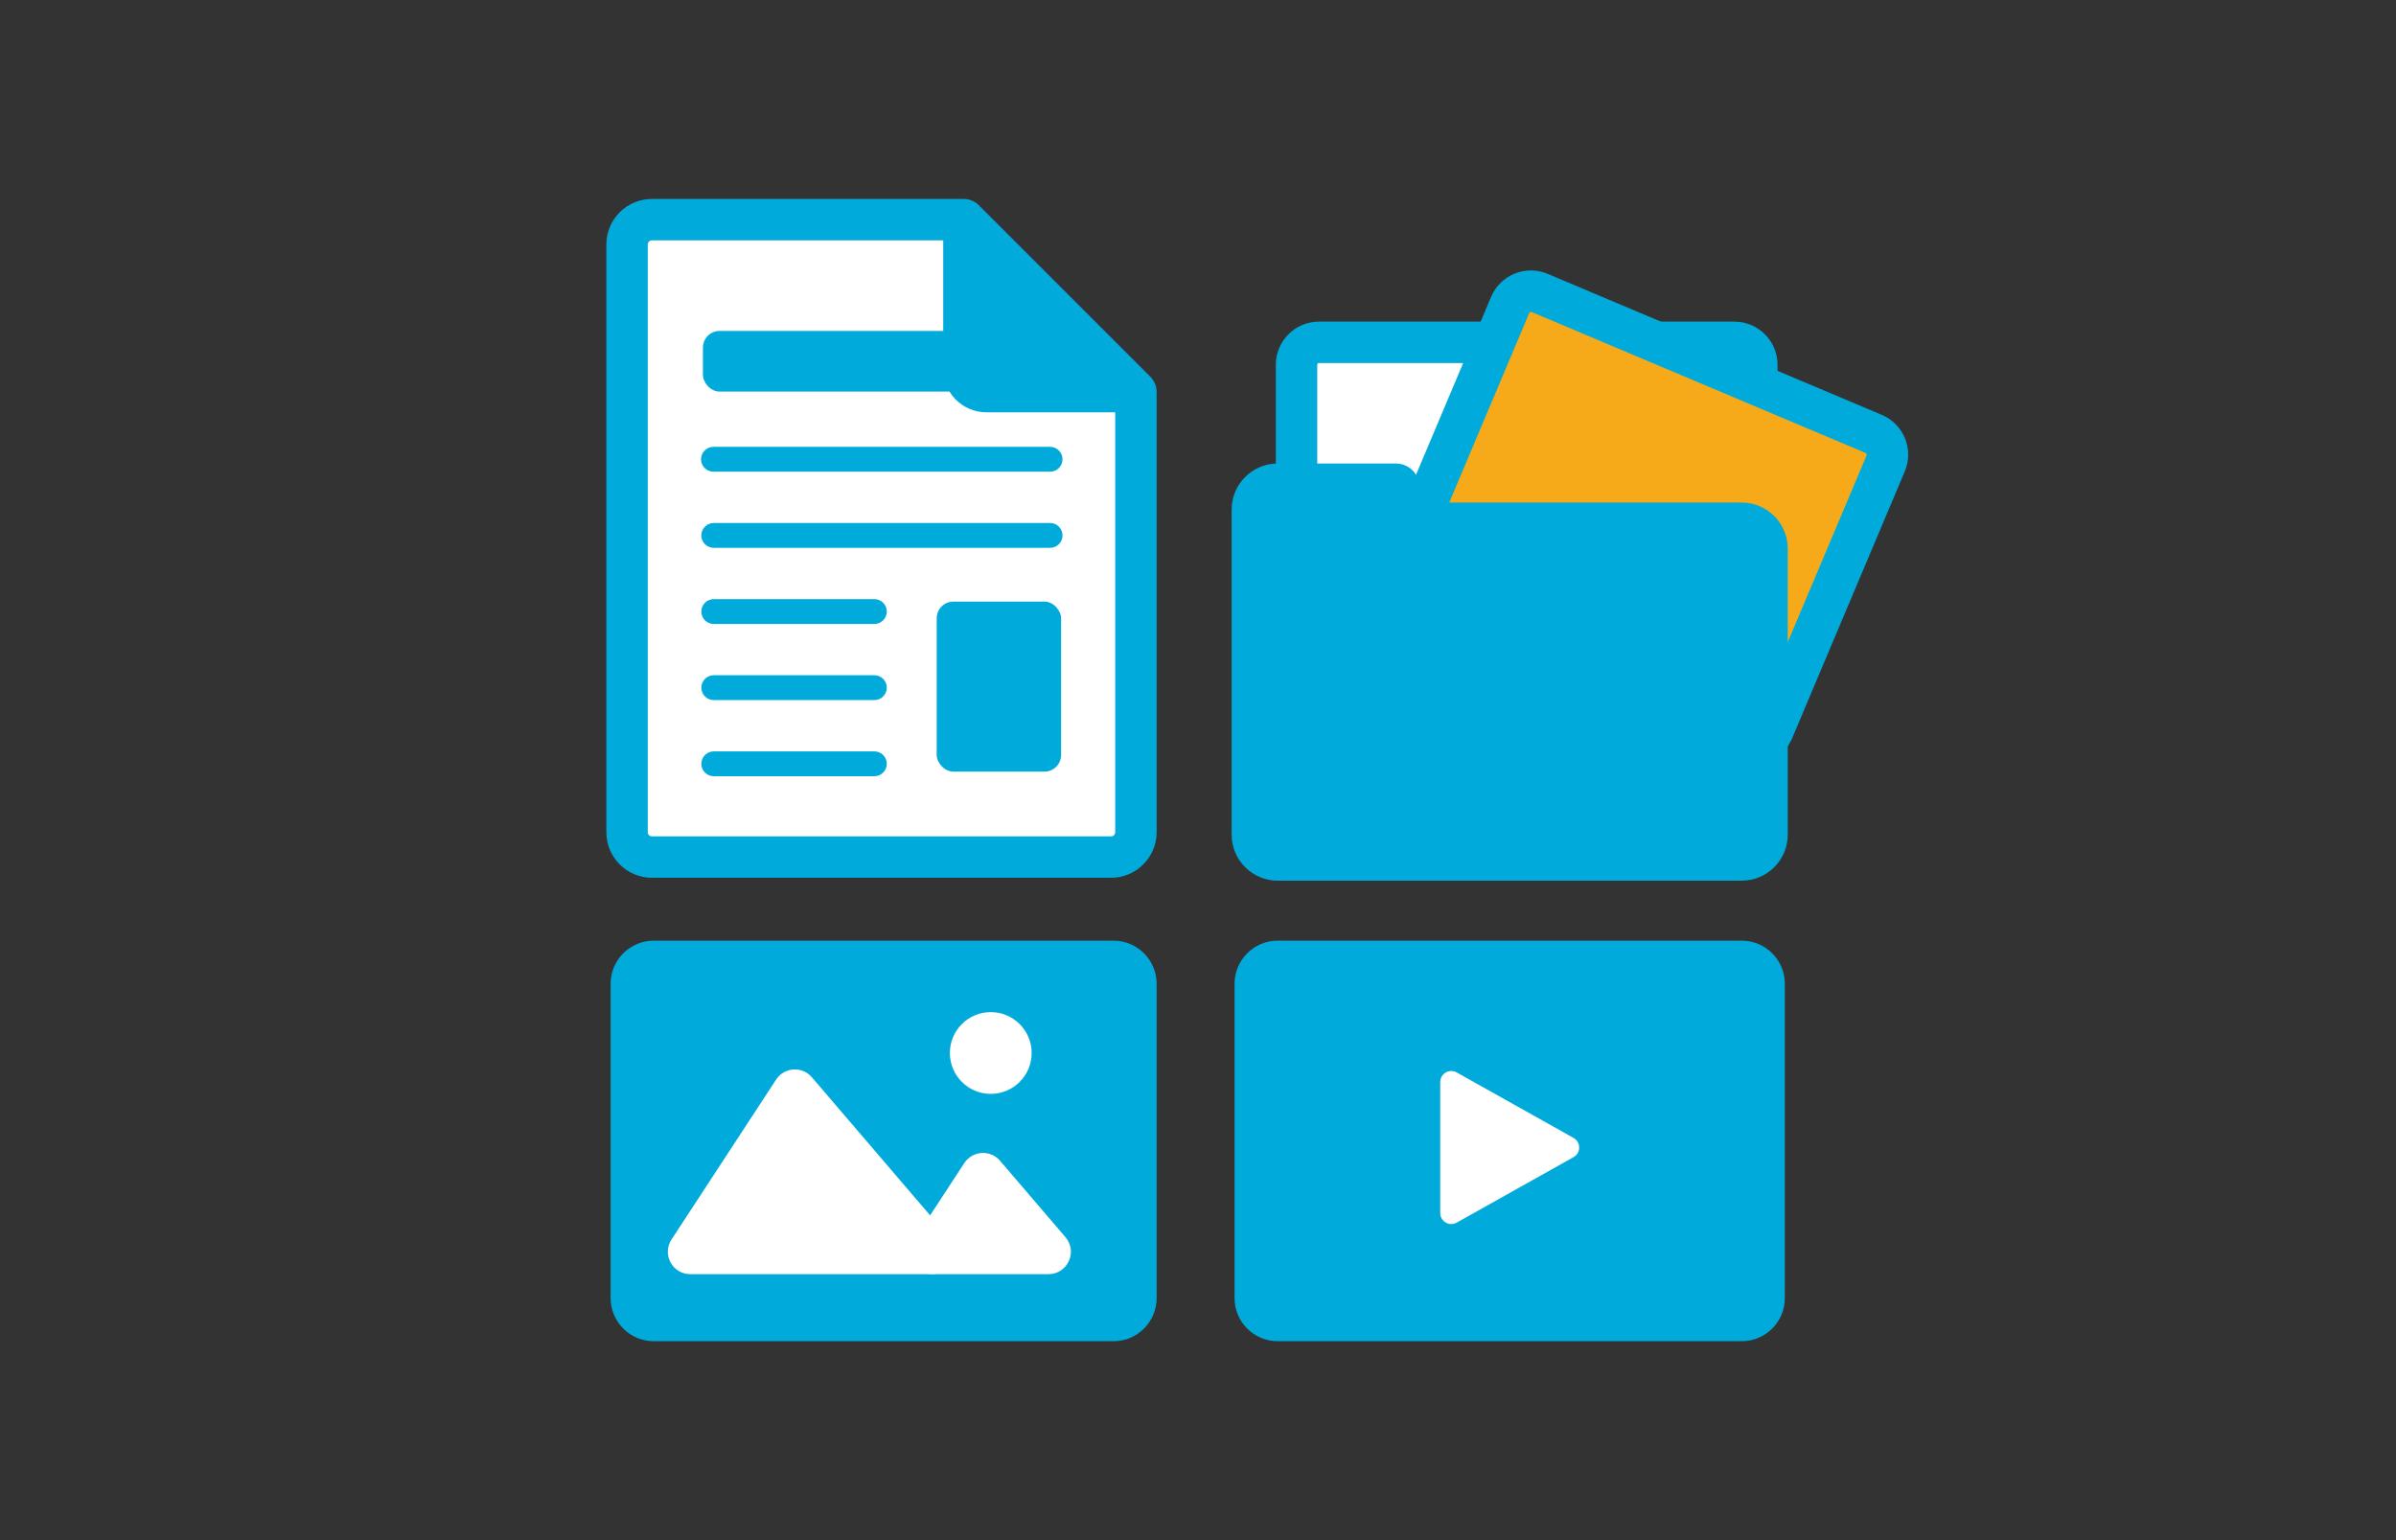 <?xml version="1.0" encoding="UTF-8"?><svg id="uuid-c164d3e1-b43f-45d2-8afe-974d611c8952" xmlns="http://www.w3.org/2000/svg" width="560" height="360" viewBox="0 0 560 360"><rect x="0" y="0" width="560" height="360" fill="#333333" stroke="none"/><g id="uuid-e7c7af4e-3b04-400b-85c3-d9379ea8f6d1"><rect width="560" height="360" style="fill:none;"/><rect x="313.495" y="90.486" width="107.578" height="64.1" rx="10.465" ry="10.465" style="fill:#9da6a8;"/><path d="M259.683,200.337h-107.318c-3.207,0-5.807-2.6-5.807-5.807V57.145c0-3.207,2.6-5.807,5.807-5.807h72.928l40.197,40.197v102.995c0,3.207-2.6,5.807-5.807,5.807Z" style="fill:#fff;"/><path d="M245.431,110.257h-78.681c-1.604,0-2.904-1.3-2.904-2.904s1.3-2.904,2.904-2.904h78.681c1.604,0,2.904,1.3,2.904,2.904s-1.3,2.904-2.904,2.904Z" style="fill:#00abdc;"/><path d="M245.431,128.054h-78.612c-1.604,0-2.904-1.3-2.904-2.904s1.3-2.904,2.904-2.904h78.612c1.604,0,2.904,1.3,2.904,2.904s-1.3,2.904-2.904,2.904Z" style="fill:#00abdc;"/><path d="M204.36,145.85h-37.541c-1.604,0-2.904-1.3-2.904-2.904s1.3-2.904,2.904-2.904h37.541c1.604,0,2.904,1.3,2.904,2.904s-1.3,2.904-2.904,2.904Z" style="fill:#00abdc;"/><path d="M204.36,163.646h-37.541c-1.604,0-2.904-1.3-2.904-2.904s1.3-2.904,2.904-2.904h37.541c1.604,0,2.904,1.3,2.904,2.904s-1.3,2.904-2.904,2.904Z" style="fill:#00abdc;"/><path d="M204.36,181.441h-37.541c-1.604,0-2.904-1.3-2.904-2.904s1.3-2.904,2.904-2.904h37.541c1.604,0,2.904,1.3,2.904,2.904s-1.3,2.904-2.904,2.904Z" style="fill:#00abdc;"/><rect x="218.928" y="140.62" width="29.078" height="39.747" rx="3.9" ry="3.9" style="fill:#00abdc;"/><rect x="164.29" y="77.354" width="81.141" height="14.18" rx="3.9" ry="3.9" style="fill:#00abdc;"/><path d="M230.526,91.535h34.964l-40.197-40.197v34.964c0,2.89,2.343,5.232,5.232,5.232Z" style="fill:#4e94c2;"/><path d="M270.32,91.441c-.006-.287-.028-.572-.084-.852-.001-.005-.003-.01-.004-.015-.055-.272-.141-.537-.242-.797-.03-.078-.066-.152-.1-.228-.087-.192-.186-.378-.298-.558-.044-.07-.085-.141-.132-.21-.163-.234-.34-.46-.547-.667l-40.196-40.196c-.207-.208-.434-.386-.669-.549-.066-.045-.134-.085-.201-.127-.184-.114-.372-.215-.568-.303-.074-.033-.146-.068-.221-.097-.26-.101-.524-.187-.796-.242-.007-.001-.013-.004-.019-.005-.278-.055-.562-.078-.847-.084-.033-.001-.066-.01-.099-.01h-72.928c-5.87,0-10.647,4.775-10.647,10.645v137.385c0,5.87,4.777,10.645,10.647,10.645h107.317c5.87,0,10.647-4.775,10.647-10.645v-102.995c0-.032-.009-.063-.009-.094ZM259.683,195.497h-107.317c-.534,0-.968-.433-.968-.967V57.145c0-.534.435-.967.968-.967h68.089v30.124c0,5.555,4.518,10.072,10.071,10.072h30.125v98.156c0,.534-.435.967-.968.967Z" style="fill:#00abdc;"/><rect x="303.029" y="80.021" width="107.578" height="64.1" rx="3.514" ry="3.514" style="fill:#fff;"/><path d="M405.375,148.96h-97.114c-5.553,0-10.071-4.518-10.071-10.071v-53.636c0-5.555,4.518-10.072,10.071-10.072h97.114c5.553,0,10.071,4.518,10.071,10.072v53.636c0,5.553-4.518,10.071-10.071,10.071ZM308.261,84.859c-.217,0-.393.177-.393.394v53.636c0,.217.176.393.393.393h97.114c.217,0,.393-.176.393-.393v-53.636c0-.217-.176-.394-.393-.394h-97.114Z" style="fill:#00abdc;"/><rect x="336.067" y="81.875" width="95.26" height="78.142" rx="3.514" ry="3.514" transform="translate(77.233 -139.69) rotate(22.884)" style="fill:#f6aa19;"/><path d="M409.586,178.68c-1.304,0-2.629-.254-3.903-.792l-78.122-32.974c-5.117-2.161-7.522-8.08-5.363-13.196l26.318-62.35c2.159-5.117,8.085-7.52,13.194-5.363l78.122,32.974c5.117,2.161,7.522,8.08,5.363,13.196l-26.318,62.351c-1.621,3.842-5.363,6.154-9.291,6.154ZM357.795,72.891c-.153,0-.298.09-.362.24l-26.318,62.35c-.084.201.01.432.209.516l78.122,32.974h0c.204.081.432-.01.515-.208l26.318-62.351c.084-.201-.01-.432-.209-.516l-78.122-32.974c-.049-.02-.102-.031-.153-.031Z" style="fill:#00abdc;"/><path d="M407.082,205.855h-108.467c-5.927,0-10.75-4.823-10.75-10.75v-76.008c0-5.927,4.823-10.75,10.75-10.75h27.656c1.953,0,3.76,1.032,4.752,2.713l3.785,6.412h72.274c5.928,0,10.751,4.823,10.751,10.75v66.882c0,5.927-4.823,10.75-10.751,10.75ZM407.082,128.509h.015-.015Z" style="fill:#00abdc;"/><path d="M407.082,313.5h-108.467c-5.553,0-10.071-4.518-10.071-10.072v-73.481c0-5.555,4.518-10.072,10.071-10.072h108.467c5.555,0,10.072,4.518,10.072,10.072v73.481c0,5.555-4.518,10.072-10.072,10.072Z" style="fill:#00abdc;"/><path d="M336.615,283.534v-30.607c0-1.973,2.123-3.217,3.844-2.252l27.306,15.304c1.759.986,1.759,3.518,0,4.504l-27.306,15.304c-1.721.964-3.844-.279-3.844-2.252Z" style="fill:#fff;"/><path d="M260.257,313.5h-107.467c-5.553,0-10.071-4.518-10.071-10.072v-73.481c0-5.555,4.518-10.072,10.071-10.072h107.467c5.555,0,10.072,4.518,10.072,10.072v73.481c0,5.555-4.518,10.072-10.072,10.072Z" style="fill:#00abdc;"/><path d="M161.324,297.827h56.465c4.469,0,6.881-5.241,3.974-8.636l-32.011-37.385c-2.268-2.649-6.444-2.38-8.353.539l-24.454,37.385c-2.276,3.48.22,8.097,4.379,8.097Z" style="fill:#fff;"/><path d="M218.072,297.827h26.983c4.469,0,6.881-5.241,3.974-8.636l-15.297-17.865c-2.268-2.649-6.444-2.38-8.353.539l-11.686,17.865c-2.276,3.48.22,8.097,4.379,8.097Z" style="fill:#fff;"/><circle cx="231.564" cy="246.134" r="9.556" style="fill:#fff;"/><rect width="560" height="360" style="fill:none;"/></g></svg>